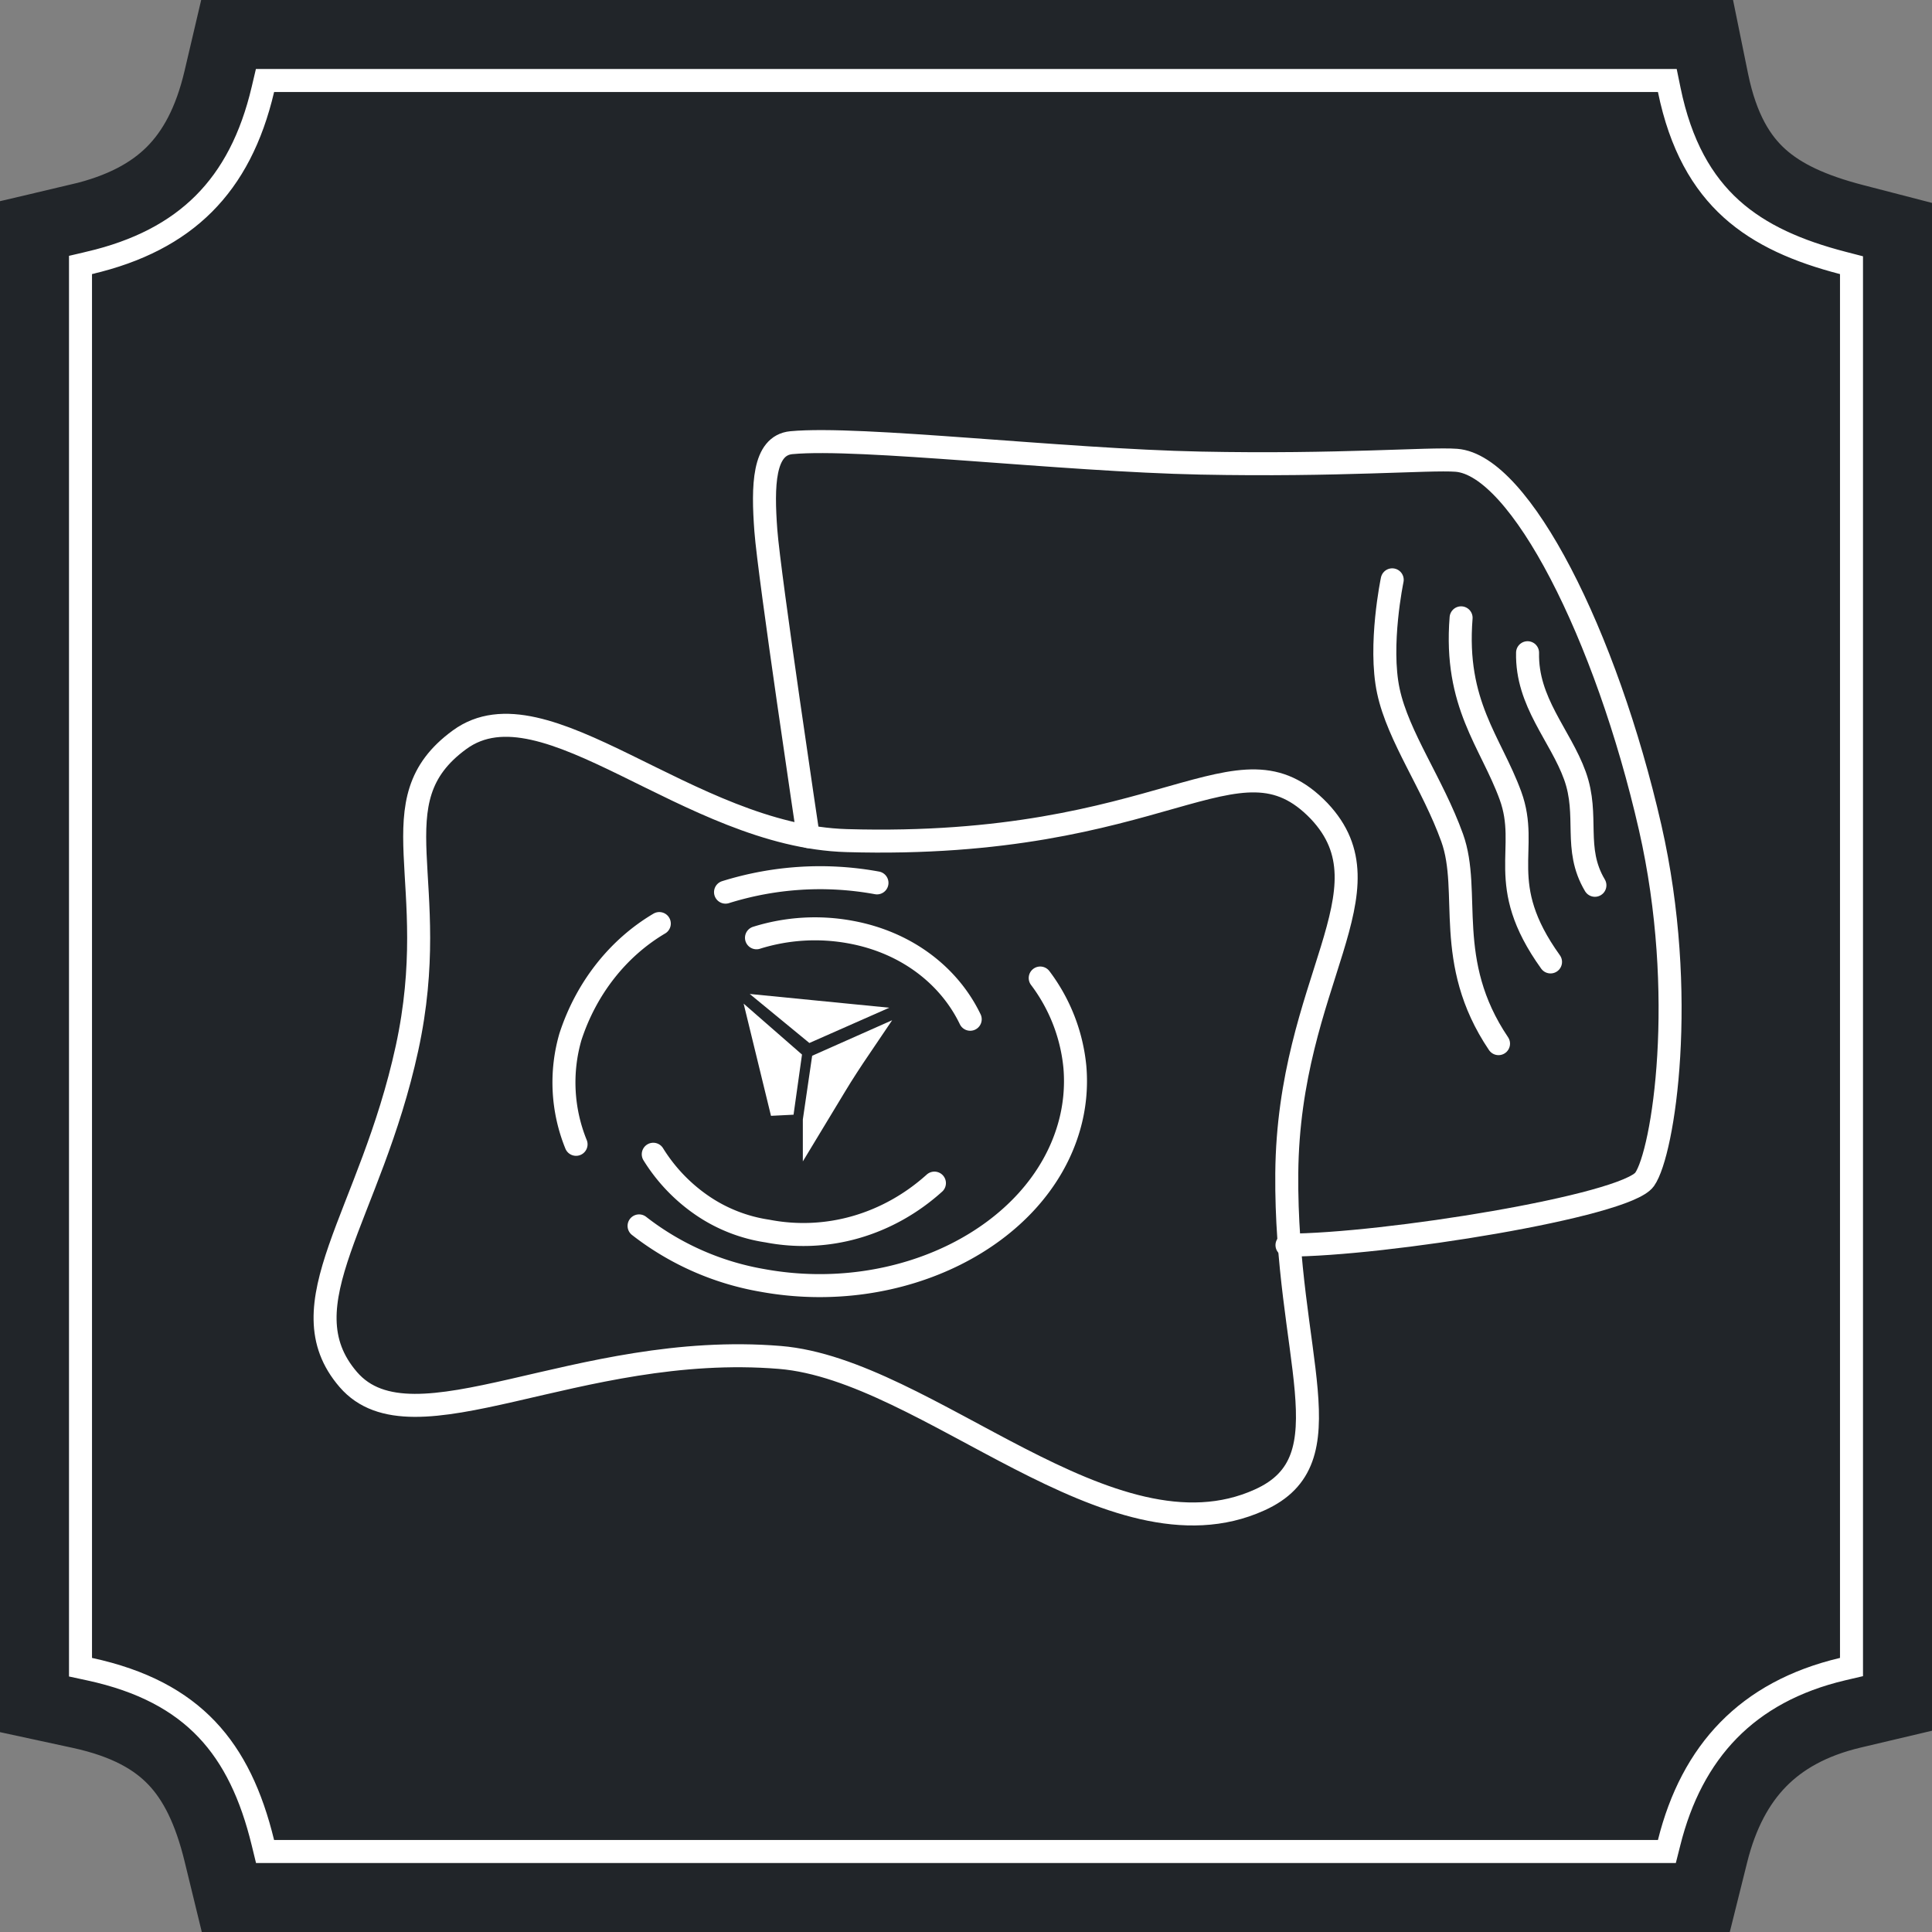 <svg xmlns="http://www.w3.org/2000/svg" width="84" height="84" fill="none" viewBox="0 0 84 84"><rect x="0" y="0" width="84" height="84" fill="#808080" stroke="none"/><path stroke="#fff" stroke-linecap="round" stroke-linejoin="round" d="M35.104 21.01s2.89 3.71 3.11 15.556"/><path stroke="#fff" stroke-linecap="round" stroke-miterlimit="10" d="M46.932 35.696c-.043-1.575.397-3.045-1.458-5.636M43.528 33.391a5.18 5.18 0 0 1 .535 2.801M49.618 35.043c-.584-2.287.381-5.17-1.887-8.53M27.822 45.663a6.723 6.723 0 0 1 1.903-3.087"/><path fill="#212529" stroke="#212529" stroke-width="4" d="M3.543 9.97 2 10.332V73.697l1.577.341c2.075.449 3.406 1.213 4.328 2.183.937.986 1.605 2.347 2.068 4.252L10.345 82h63.301l.378-1.516c.445-1.783 1.187-3.167 2.2-4.203 1.007-1.03 2.377-1.813 4.235-2.251L82 73.666V10.37l-1.498-.388c-1.828-.475-3.2-1.093-4.22-2.012-.985-.89-1.796-2.204-2.24-4.37L73.716 2H10.332L9.97 3.543c-.449 1.91-1.187 3.27-2.171 4.256-.985.984-2.346 1.722-4.256 2.17Z"/><path stroke="#fff" d="m3.886 11.43-.386.09v60.967l.394.085c2.3.497 3.925 1.381 5.098 2.616 1.177 1.239 1.938 2.87 2.439 4.93l.093.382h60.949l.096-.379c.496-1.99 1.35-3.627 2.582-4.888 1.232-1.26 2.866-2.168 4.964-2.663l.385-.09V11.53l-.374-.097c-1.942-.504-3.577-1.203-4.849-2.35C74.014 7.941 73.07 6.32 72.574 3.9l-.082-.4h-60.97l-.091.386c-.497 2.117-1.346 3.749-2.57 4.973-1.225 1.225-2.857 2.074-4.974 2.57Z"/><path stroke="#fff" stroke-linecap="round" stroke-linejoin="round" d="M35.142 36.373s-1.7-11.355-1.844-13.304c-.145-1.948-.113-3.705 1.11-3.822 2.992-.28 11.758.765 17.785.887 6.026.123 9.946-.21 11.125-.122 2.772.21 6.515 7.585 8.43 15.976 1.65 7.242.578 14.121-.242 15.288-.82 1.167-11.373 2.86-15.55 2.86"/><path stroke="#fff" stroke-linecap="round" stroke-miterlimit="10" d="M63.526 26.862c-.3 3.758 1.287 5.38 2.145 7.726.858 2.345-.713 3.816 1.743 7.235M69.344 38.491c-.955-1.605-.236-3.01-.869-4.767-.633-1.756-2.107-3.198-2.059-5.345M60.531 25.21s-.595 2.842-.166 4.838c.429 1.995 1.925 4.026 2.772 6.377.847 2.352-.397 5.375 2.016 8.951"/><path stroke="#fff" stroke-linecap="round" stroke-linejoin="round" d="M36.81 36.548c-6.879-.199-13.125-7.084-16.825-4.388-3.7 2.696-.702 6.12-2.29 13.42-1.586 7.3-5.36 11.146-2.551 14.401 2.81 3.256 9.946-1.686 18.766-.962 6.434.53 14.38 9.132 20.852 6.197 3.903-1.75 1.115-6.226 1.185-14.203.075-8.373 4.686-12.283 1.404-15.755-3.57-3.705-6.637 1.692-20.54 1.29Z"/><path fill="#fff" stroke="#fff" d="m35.27 44.766-1.084-.891 2.536.25-1.452.641ZM34.007 48.396l-.816-3.347 1.146 1-.33 2.347ZM35.406 48.709l.36-2.461 1.63-.724c-.373.551-.773 1.161-1.069 1.656-.248.418-.587.979-.921 1.529Z"/><path stroke="#fff" stroke-linecap="round" stroke-miterlimit="10" d="M32.891 40.773a8.506 8.506 0 0 1 4.102-.245c2.445.45 4.29 1.914 5.19 3.787M40.627 51.44c-.999.9-2.166 1.553-3.421 1.913a8.23 8.23 0 0 1-3.844.17 6.785 6.785 0 0 1-2.807-1.094 7.455 7.455 0 0 1-2.152-2.244"/><path stroke="#fff" stroke-linecap="round" stroke-miterlimit="10" d="M45.227 42.523a7.626 7.626 0 0 1 1.507 3.869 7.176 7.176 0 0 1-.258 2.614c-1.378 4.773-7.345 7.76-13.33 6.664a12.049 12.049 0 0 1-5.36-2.37M31.545 38.789c2.14-.667 4.389-.805 6.584-.403M25.046 49.753a7.14 7.14 0 0 1-.247-4.668c.684-2.107 2.062-3.863 3.866-4.93"/></svg>